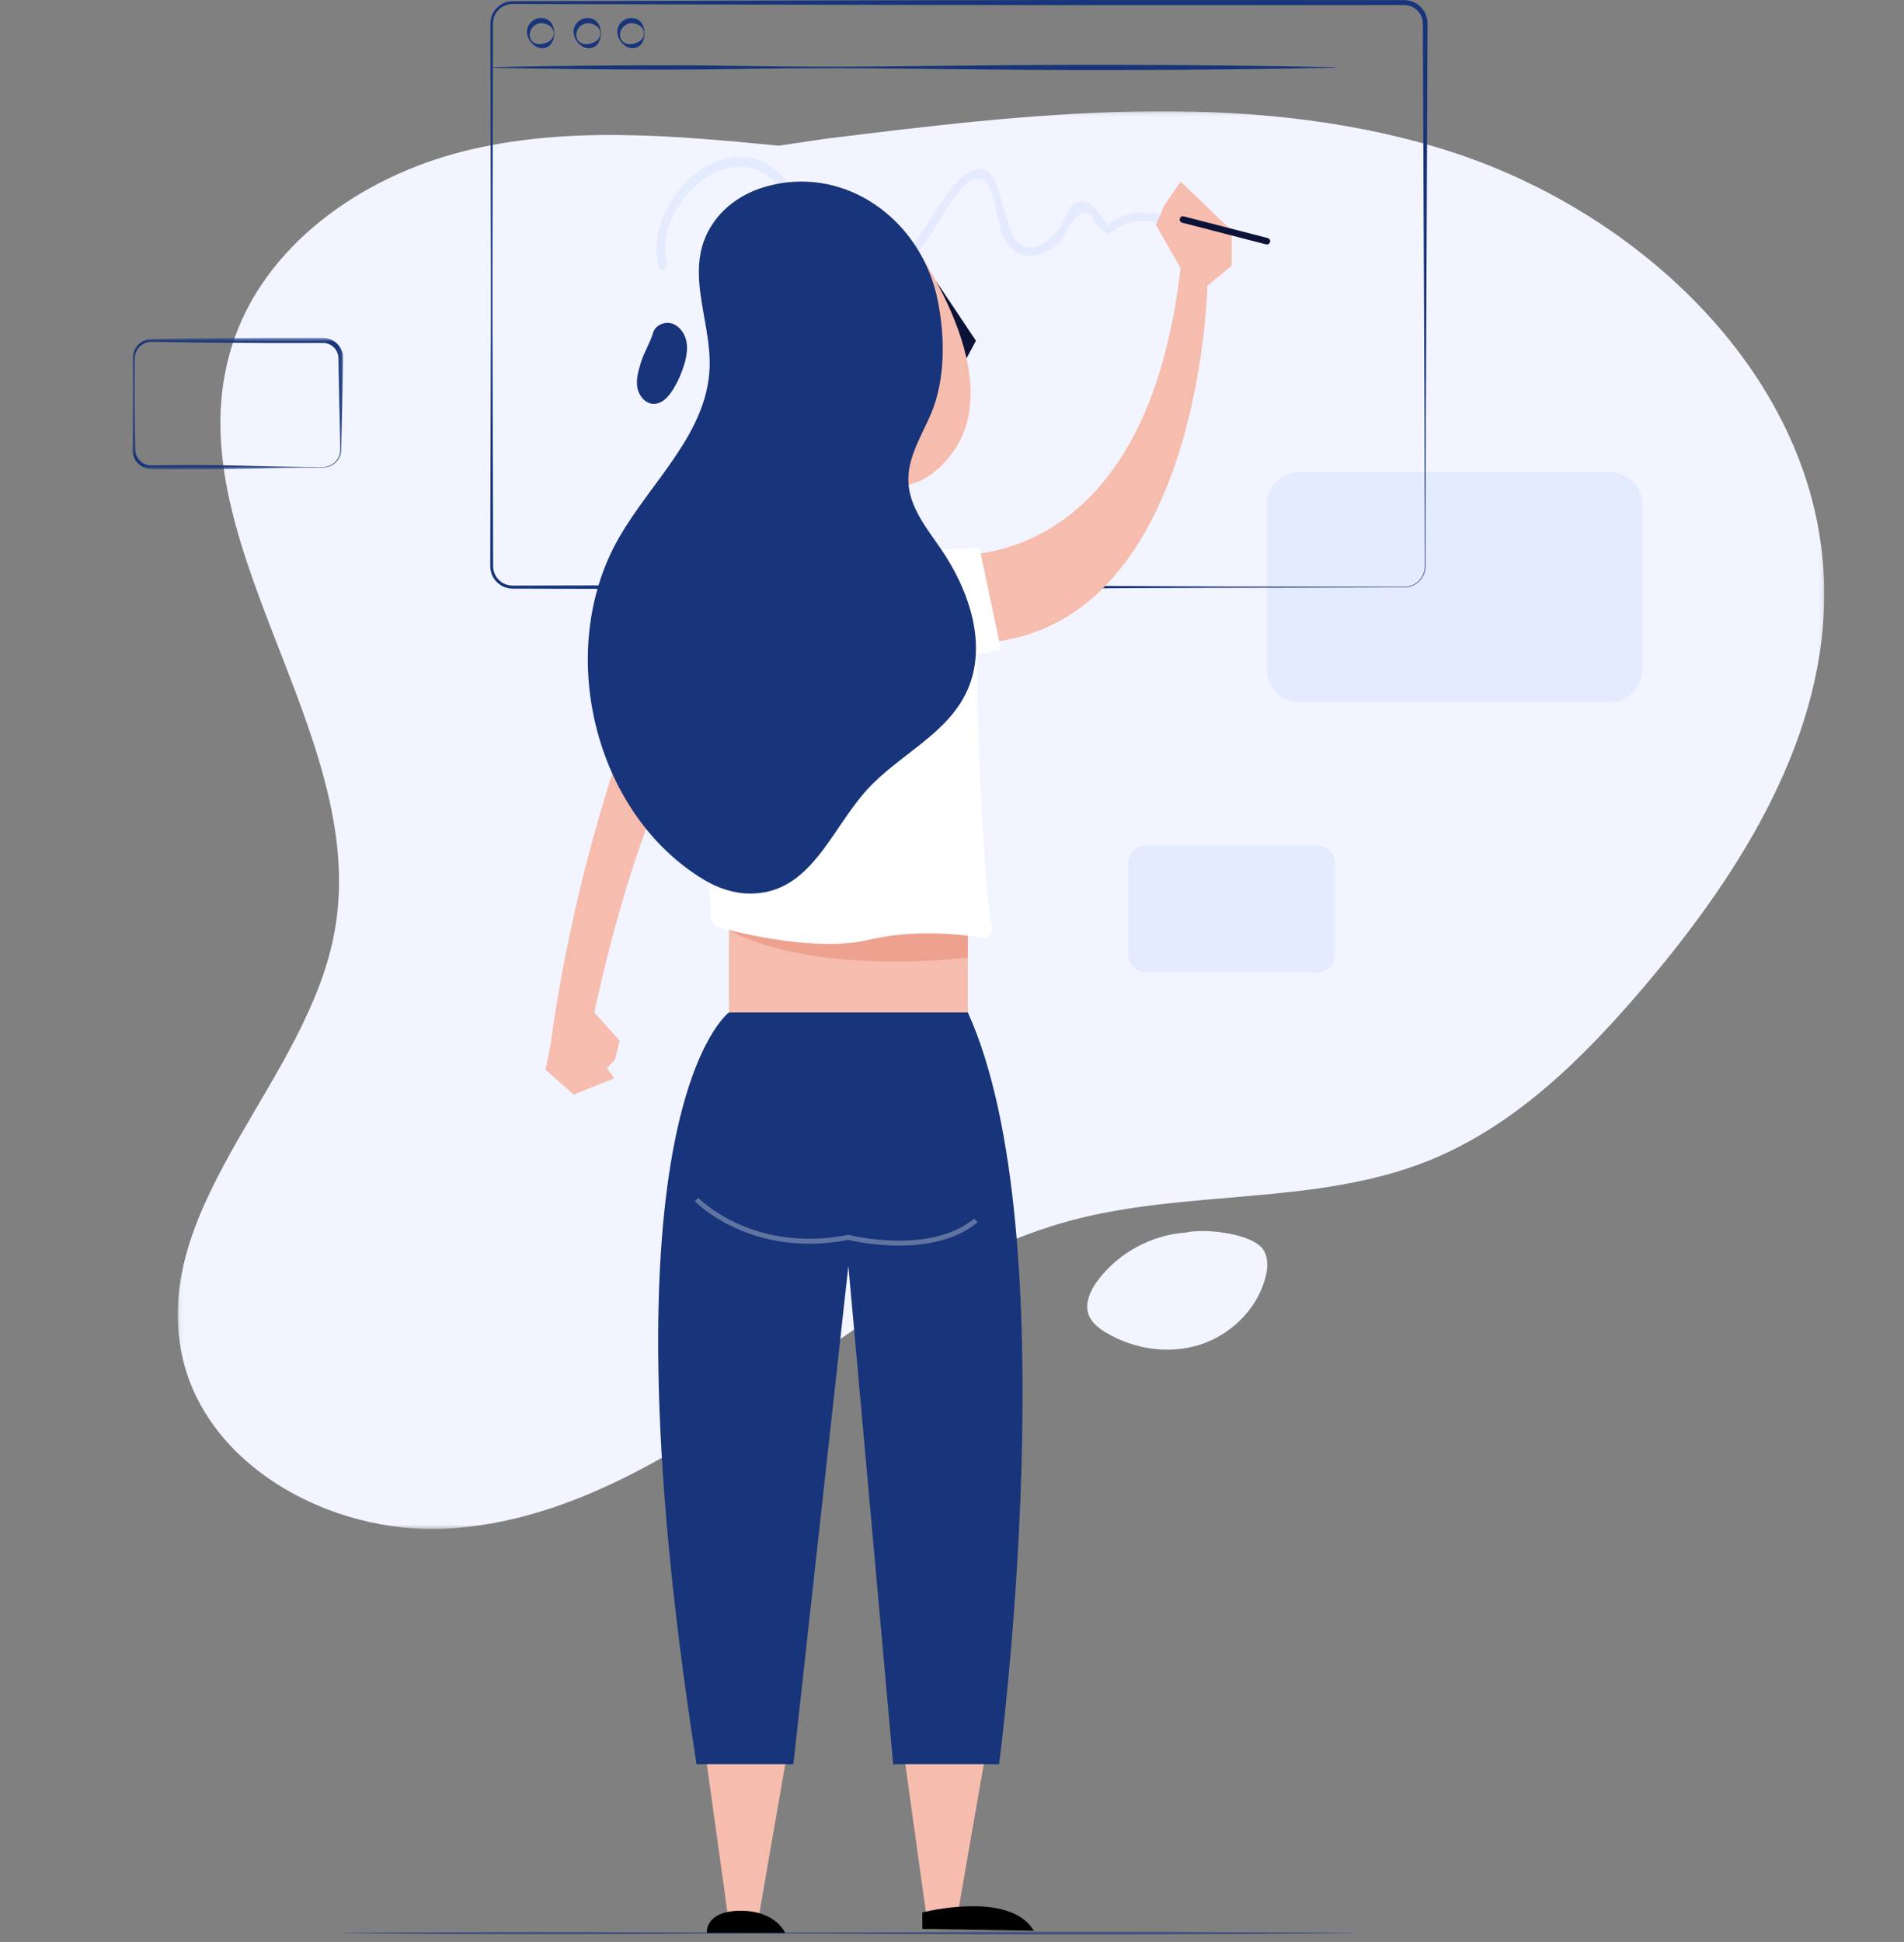 <?xml version="1.0" encoding="UTF-8"?>
<svg version="1.1" viewBox="0 0 460 469" xmlns="http://www.w3.org/2000/svg" xmlns:xlink="http://www.w3.org/1999/xlink">
<rect x="0" y="0" width="460" height="469" fill="#808080" stroke="none"/>
<title>process_1</title>
<desc>Created with Sketch.</desc>
<defs>
<polygon id="c" points="0.088 0.151 397.88 0.151 397.88 342.55 0.088 342.55"/>
<polygon id="b" points="0 0.535 50.891 0.535 50.891 32.313 0 32.313"/>
<polygon id="a" points="0.503 0.015 245.54 0.015 245.54 0.724 0.503 0.724"/>
</defs>
<g fill="none" fill-rule="evenodd">
<rect width="460" height="469"/>
<g transform="translate(42.858 26.73)">
<mask id="f" fill="white">
<use xlink:href="#c"/>
</mask>
<path d="m145.31 8.456c-25.422-2.452-51.44-4.863-76.212 1.358-24.772 6.221-48.488 22.862-56.016 47.287-14.274 46.31 33.307 92.906 24.988 140.65-6.278 36.038-43.542 65.163-37.275 101.2 4.849 27.89 35.987 45.017 64.234 43.506 28.246-1.51 53.712-16.908 76.938-33.068 23.226-16.16 46.323-33.898 73.631-41.281 28.371-7.671 59.418-3.568 86.691-14.525 20.998-8.437 37.624-25.004 52.269-42.267 23.364-27.54 44.113-60.563 43.297-96.682-1.131-50.059-44.813-91-92.697-105.52-47.883-14.518-99.269-8.465-148.92-2.281" fill="#F2F5FF" mask="url(#f)"/>
</g>
<path d="m389.03 169.57h-75.203c-4.277 0-7.746-3.471-7.746-7.752v-40.055c0-4.281 3.468-7.751 7.746-7.751h75.203c4.277 0 7.746 3.47 7.746 7.751v40.055c0 4.281-3.468 7.752-7.746 7.752" fill="#E5EBFF"/>
<path d="m161.17 63.822c-3.766-13.513 14.812-31.847 26.454-19.417 6.872 7.338 9.934 21.2 21.749 22.449 10.862 1.149 15.407-10.973 20.468-18.143 1.554-2.2 5.488-7.695 8.362-4.666 1.621 1.708 2.007 4.768 2.467 6.978 0.686 3.291 1.252 7.154 4.099 9.352 3.672 2.834 8.187 1.085 11.105-1.931 1.87-1.934 3.698-7.697 6.912-6.88 0.767 0.195 1.435 1.844 1.984 2.498 0.767 0.913 1.509 1.64 2.531 2.253 0.423 0.254 0.907 0.137 1.261-0.162 3.452-2.927 7.868-3.544 12.043-1.917 1.248 0.486 1.789-1.525 0.553-2.007-4.917-1.917-10.066-0.939-14.067 2.452 0.42-0.054 0.84-0.109 1.26-0.163-2.55-1.527-4.446-7.208-8.26-5.538-2.036 0.892-2.538 3.443-3.56 5.181-1.973 3.355-6.477 7.601-10.468 4.55-4.525-3.46-3.405-24.017-13.407-16.126-8.396 6.624-13.8 29.454-28.287 20.244-9.615-6.112-11.773-24.544-25.141-24.918-12.277-0.343-23.254 15.023-20.066 26.465 0.36 1.288 2.366 0.741 2.006-0.553" fill="#E5EBFF"/>
<path d="m339.27 141.74c1.876 0.013 3.688-1.137 4.479-2.833 0.429-0.84 0.52-1.784 0.492-2.725l-0.006-2.833-0.021-11.329-0.062-22.659-0.203-45.317-0.185-45.317-0.012-2.832c0.023-0.89-0.182-1.696-0.599-2.431-0.416-0.727-1.042-1.324-1.776-1.721-0.371-0.189-0.763-0.335-1.17-0.427-0.426-0.078-0.786-0.11-1.284-0.099l-11.32 0.006-22.641 0.011c-60.376 0.059-120.75-0.104-181.13-0.285-1.778-0.02-3.502 1.063-4.262 2.673-0.413 0.808-0.502 1.668-0.479 2.62l-0.006 2.833-0.022 11.329-0.046 22.659c-0.035 15.106-0.074 30.211-0.008 45.317l0.117 45.317 0.007 2.833c-0.025 0.91 0.187 1.773 0.625 2.541 0.434 0.764 1.091 1.393 1.861 1.811 0.389 0.2 0.801 0.354 1.229 0.448 0.441 0.083 0.843 0.114 1.331 0.102l11.32-0.026 22.641-0.053c30.188-0.106 60.376-0.081 90.564 0.077l45.281 0.217 45.282 0.095zm0 0.118l-45.282 0.095-45.281 0.217c-30.189 0.159-60.376 0.183-90.564 0.076l-22.641-0.052-11.32-0.027c-0.456 0.011-0.999-0.025-1.484-0.125-0.494-0.111-0.971-0.29-1.419-0.525-0.887-0.487-1.637-1.215-2.134-2.097-0.499-0.872-0.738-1.915-0.702-2.892l0.007-2.833 0.116-45.317c0.067-15.106 0.027-30.211-0.008-45.317l-0.046-22.659-0.023-11.329-0.006-2.833c-0.032-0.927 0.068-2.005 0.529-2.891 0.851-1.825 2.803-3.063 4.823-3.049 60.375-0.181 120.75-0.345 181.13-0.285l22.641 0.012 11.32 0.005c0.447-0.012 1.032 0.024 1.531 0.128 0.515 0.114 1.012 0.299 1.479 0.546 0.923 0.508 1.703 1.268 2.22 2.186 0.518 0.905 0.765 2.004 0.728 3.002l-0.012 2.832-0.185 45.317-0.204 45.317-0.062 22.659-0.021 11.329-0.006 2.833c0.026 0.936-0.072 1.931-0.516 2.786-0.819 1.74-2.685 2.91-4.605 2.89z" fill="#18347A"/>
<polygon points="226.12 67.839 235.78 82.29 233.51 86.546" fill="#0B1238"/>
<path d="m218.33 55.693s26.841 34.436 11.356 54.236c-15.483 19.8-34.583-6.026-34.583-6.026l23.226-48.21z" fill="#F6BDAE"/>
<path d="m226.12 133.93s50.179 8.37 59.1-69.19l-5.958-10.416 1.962-4.583 3.996-5.894 12.36 11.841v8.457l-5.888 4.91s-1.636 91.667-63.135 86.102" fill="#F6BDAE"/>
<polygon points="176.11 220.61 176.11 244.51 233.83 244.51 233.83 215.81" fill="#F6BDAE"/>
<path d="m285.8 53.019l20.282 5.238" stroke="#0B1238" stroke-linecap="round" stroke-width="1.572"/>
<path d="m176.11 224.62s16.542 10.731 57.713 6.676v-15.494l-57.713 8.818z" fill="#EDA18E"/>
<path d="m162.54 148.85s-21.267 43.159-29.538 103.46h9.007s12.812-70.355 34.099-85.135" fill="#F6BDAE"/>
<path d="m235.91 158s0.649 47.171 3.749 66.309c0.207 1.281-0.905 2.391-2.185 2.182-5.064-0.827-16.54-2.142-27.621 0.499-12.303 2.931-30.45-1.45-36.216-3.009-1.089-0.295-1.863-1.257-1.915-2.385l-3.437-74.987 59.074-13.968 9.291-0.289 5.189 24.582-5.929 1.066z" fill="#fff"/>
<path d="m188.57 44.272c-1.443 0.239-2.882 0.577-4.318 1.031-4.369 1.382-8.386 3.912-11.248 7.61-8.632 11.157-1.072 23.736-1.569 35.967-0.646 15.903-14.175 27.443-21.982 41.139-15.457 27.117-5.971 66.499 20.66 82.476 3.411 2.046 7.252 3.313 11.191 3.311 14.54-0.007 19.364-15.368 28.119-25.029 7.702-8.5 19.413-13.379 24.223-23.929 5.018-11.008 0.526-24.281-6.276-34.203-3.458-5.043-7.681-10.143-7.911-16.329-0.218-5.854 3.213-11.067 5.486-16.429 3.272-7.719 3.554-17.819 1.573-27.495-3.733-18.24-20.218-31.056-37.948-28.119" fill="#18347A"/>
<path d="m176.11 244.51s-32.56 23.751-7.823 181.58h23.385l13.294-120.39 10.819 120.39h25.59s16.856-127.85-7.552-181.58h-57.713z" fill="#18347A"/>
<path d="m157.77 80.435c-0.769 2.523-2.176 4.634-2.945 7.157-0.588 1.926-1.181 3.934-0.861 5.921 0.32 1.987 1.849 3.935 3.858 4.022 2.083 0.091 3.724-1.726 4.81-3.506 1.164-1.912 2.078-3.976 2.709-6.124 0.536-1.822 0.867-3.763 0.461-5.618-0.407-1.855-1.679-3.609-3.495-4.158-1.818-0.547-4.085 0.461-4.537 2.306" fill="#18347A"/>
<path d="m168.29 289.7s13.118 13.714 36.679 9.143c0 0 19.798 5.047 30.815-4.105" opacity=".4" stroke="#CED4E0" stroke-width="1.197"/>
<polygon points="143.59 244.51 149.72 251.37 148.59 255.89 146.66 257.97 148.4 260.42 138.6 264.38 131.81 258.35 133.01 252.31" fill="#F6BDAE"/>
<polyline points="170.77 426.1 176.06 464.16 183.09 464.16 189.71 426.1" fill="#F6BDAE"/>
<polyline points="218.73 426.1 224.02 464.16 231.05 464.16 237.67 426.1" fill="#F6BDAE"/>
<path d="m170.77 466.85h18.939s-2.256-5.453-10.899-5.379c-8.643 0.075-8.04 5.379-8.04 5.379" fill="#000"/>
<path d="m222.82 461.88s21.149-5.462 26.95 4.429l-26.922-0.456-0.028-3.972z" fill="#000"/>
<path d="m286.59 297.66c-8.283 0.552-16.246 4.838-21.272 11.449-1.857 2.444-3.369 5.644-2.267 8.508 0.725 1.882 2.435 3.193 4.165 4.227 6.697 4.005 15.079 5.289 22.526 2.964 7.449-2.325 13.747-8.381 15.886-15.889 0.643-2.256 0.887-4.802-0.263-6.845-2.339-4.155-14.129-5.475-18.775-4.414" fill="#F2F5FF"/>
<path d="m118.79 16.23c8.491-0.216 16.983-0.319 25.474-0.393l12.738-0.065c4.246-0.03 8.492 0.022 12.737 0.029 8.491 0.074 16.983 0.268 25.475 0.285 8.492 0.06 16.983-0.023 25.475-0.119 16.983-0.181 33.966-0.345 50.949-0.285 16.982 0.017 33.965 0.184 50.948 0.549v0.118c-16.983 0.365-33.966 0.532-50.948 0.549-16.983 0.059-33.966-0.104-50.949-0.285-8.492-0.095-16.983-0.179-25.475-0.118-8.491 0.016-16.983 0.21-25.475 0.284-4.245 0.007-8.491 0.059-12.737 0.03l-12.738-0.065c-8.491-0.075-16.983-0.178-25.474-0.394v-0.118z" fill="#18347A"/>
<path d="m133.78 8.059c0.008-0.808-0.505-1.534-1.118-1.907-0.623-0.367-1.256-0.571-1.906-0.549-0.642 0.011-1.28 0.233-1.787 0.669-0.489 0.444-0.856 1.061-0.974 1.788-0.111 0.722 0.138 1.54 0.715 2.047 0.573 0.526 1.381 0.629 2.045 0.548 0.678-0.082 1.3-0.291 1.915-0.678 0.615-0.376 1.129-1.107 1.11-1.916m0.118 0c-0.014 0.809-0.163 1.683-0.696 2.447-0.269 0.37-0.635 0.69-1.066 0.887-0.43 0.196-0.914 0.278-1.381 0.243-0.952-0.076-1.75-0.637-2.315-1.26-0.57-0.633-0.985-1.42-1.091-2.317-0.122-0.892 0.173-1.88 0.832-2.576 0.633-0.713 1.6-1.155 2.573-1.139 0.968 0.017 1.939 0.477 2.455 1.258 0.534 0.767 0.685 1.647 0.688 2.457" fill="#18347A"/>
<path d="m145.04 8.059c0.008-0.808-0.504-1.534-1.118-1.907-0.623-0.367-1.256-0.571-1.906-0.549-0.642 0.011-1.28 0.233-1.786 0.669-0.489 0.444-0.857 1.061-0.974 1.788-0.111 0.722 0.137 1.54 0.715 2.047 0.573 0.526 1.38 0.629 2.044 0.548 0.678-0.082 1.3-0.291 1.915-0.678 0.614-0.376 1.129-1.107 1.109-1.916m0.118 0c-0.014 0.809-0.163 1.683-0.696 2.447-0.269 0.37-0.635 0.69-1.066 0.887-0.43 0.196-0.914 0.278-1.381 0.243-0.952-0.076-1.749-0.637-2.315-1.26-0.57-0.633-0.985-1.42-1.091-2.317-0.122-0.892 0.174-1.88 0.832-2.576 0.633-0.713 1.6-1.155 2.573-1.139 0.968 0.017 1.939 0.477 2.455 1.258 0.534 0.767 0.686 1.647 0.688 2.457" fill="#18347A"/>
<path d="m155.6 8.059c0.009-0.808-0.504-1.534-1.118-1.907-0.623-0.367-1.256-0.571-1.906-0.549-0.642 0.011-1.28 0.233-1.786 0.669-0.489 0.444-0.857 1.061-0.974 1.788-0.111 0.722 0.137 1.54 0.715 2.047 0.573 0.526 1.38 0.629 2.044 0.548 0.678-0.082 1.3-0.291 1.915-0.678 0.614-0.376 1.129-1.107 1.109-1.916m0.118 0c-0.014 0.809-0.163 1.683-0.696 2.447-0.269 0.37-0.635 0.69-1.066 0.887-0.43 0.196-0.914 0.278-1.381 0.243-0.952-0.076-1.749-0.637-2.315-1.26-0.57-0.633-0.985-1.42-1.091-2.317-0.122-0.892 0.174-1.88 0.832-2.576 0.633-0.713 1.6-1.155 2.573-1.139 0.968 0.017 1.939 0.477 2.455 1.258 0.534 0.767 0.685 1.647 0.687 2.457" fill="#18347A"/>
<path d="m318.31 234.87h-41.467c-2.358 0-4.271-1.914-4.271-4.274v-22.086c0-2.361 1.913-4.274 4.271-4.274h41.467c2.358 0 4.27 1.913 4.27 4.274v22.086c0 2.36-1.912 4.274-4.27 4.274" fill="#E5EBFF"/>
<g transform="translate(32 81.064)">
<mask id="e" fill="white">
<use xlink:href="#b"/>
</mask>
<path d="m46.062 31.733c1.59 0.005 3.124-0.976 3.774-2.417 0.353-0.716 0.41-1.504 0.378-2.306l-0.044-2.406-0.224-9.627c-0.095-3.204-0.119-6.427-0.177-9.615-0.033-1.4-0.924-2.717-2.19-3.277-0.315-0.137-0.646-0.245-0.988-0.285-0.169-0.035-0.344-0.027-0.515-0.041l-0.599 7.2446e-4 -2.405 0.006c-6.412 0.037-12.825-0.009-19.237-0.054-6.412-0.034-12.825-0.119-19.237-0.232-1.49-0.037-2.964 0.858-3.624 2.224-0.358 0.684-0.439 1.424-0.427 2.234l-0.013 2.407c-0.02 3.209-0.041 6.417-0.003 9.626 0.012 3.207 0.055 6.424 0.127 9.62 0.032 1.492 1.008 2.879 2.348 3.441 0.332 0.139 0.681 0.246 1.04 0.282 0.177 0.033 0.359 0.022 0.539 0.033l0.599-0.009 2.405-0.035c6.412-0.054 12.825-0.058 19.237 0.118 6.412 0.141 12.825 0.33 19.237 0.312m0 0.118c-6.412-0.019-12.825 0.171-19.237 0.312-6.413 0.176-12.825 0.172-19.237 0.118l-2.405-0.035-0.602-0.011c-0.22-0.018-0.442-0.017-0.659-0.063-0.438-0.061-0.86-0.204-1.259-0.388-1.603-0.739-2.688-2.439-2.663-4.179 0.057-3.221 0.111-6.421 0.12-9.632 0.038-3.209 0.017-6.417-0.004-9.626l-0.012-2.407c-0.034-0.785 0.028-1.694 0.41-2.452 0.696-1.559 2.345-2.644 4.081-2.652 6.412-0.114 12.825-0.197 19.237-0.232 6.412-0.043 12.825-0.091 19.237-0.054l2.405 0.006 0.603 0.002c0.228 0.015 0.457 0.012 0.682 0.056 0.455 0.057 0.895 0.2 1.311 0.385 1.677 0.74 2.848 2.51 2.82 4.343-0.042 3.229-0.078 6.423-0.169 9.636l-0.224 9.627-0.045 2.406c0.013 0.793-0.072 1.657-0.459 2.381-0.705 1.484-2.295 2.483-3.932 2.459" fill="#18347A" mask="url(#e)"/>
</g>
<g transform="translate(81.949 466.48)">
<mask id="d" fill="white">
<use xlink:href="#a"/>
</mask>
<path d="m0.503 0.336c20.42-0.227 40.838-0.296 61.258-0.246l30.63 0.152c5.104 0.038 10.209 0.015 15.315-0.005l15.314-0.052c20.42-0.104 40.839-0.197 61.259-0.164 10.211-0.008 20.42 0.049 30.63 0.104 10.209 0.048 20.42 0.096 30.629 0.211v0.067c-10.209 0.114-20.42 0.163-30.629 0.211-10.211 0.054-20.42 0.112-30.63 0.104-20.42 0.033-40.839-0.06-61.259-0.163l-15.314-0.053c-5.106-0.02-10.211-0.043-15.315-0.004l-30.63 0.152c-20.42 0.05-40.838-0.019-61.258-0.246v-0.067z" fill="#18347A" mask="url(#d)"/>
</g>
</g>
</svg>
